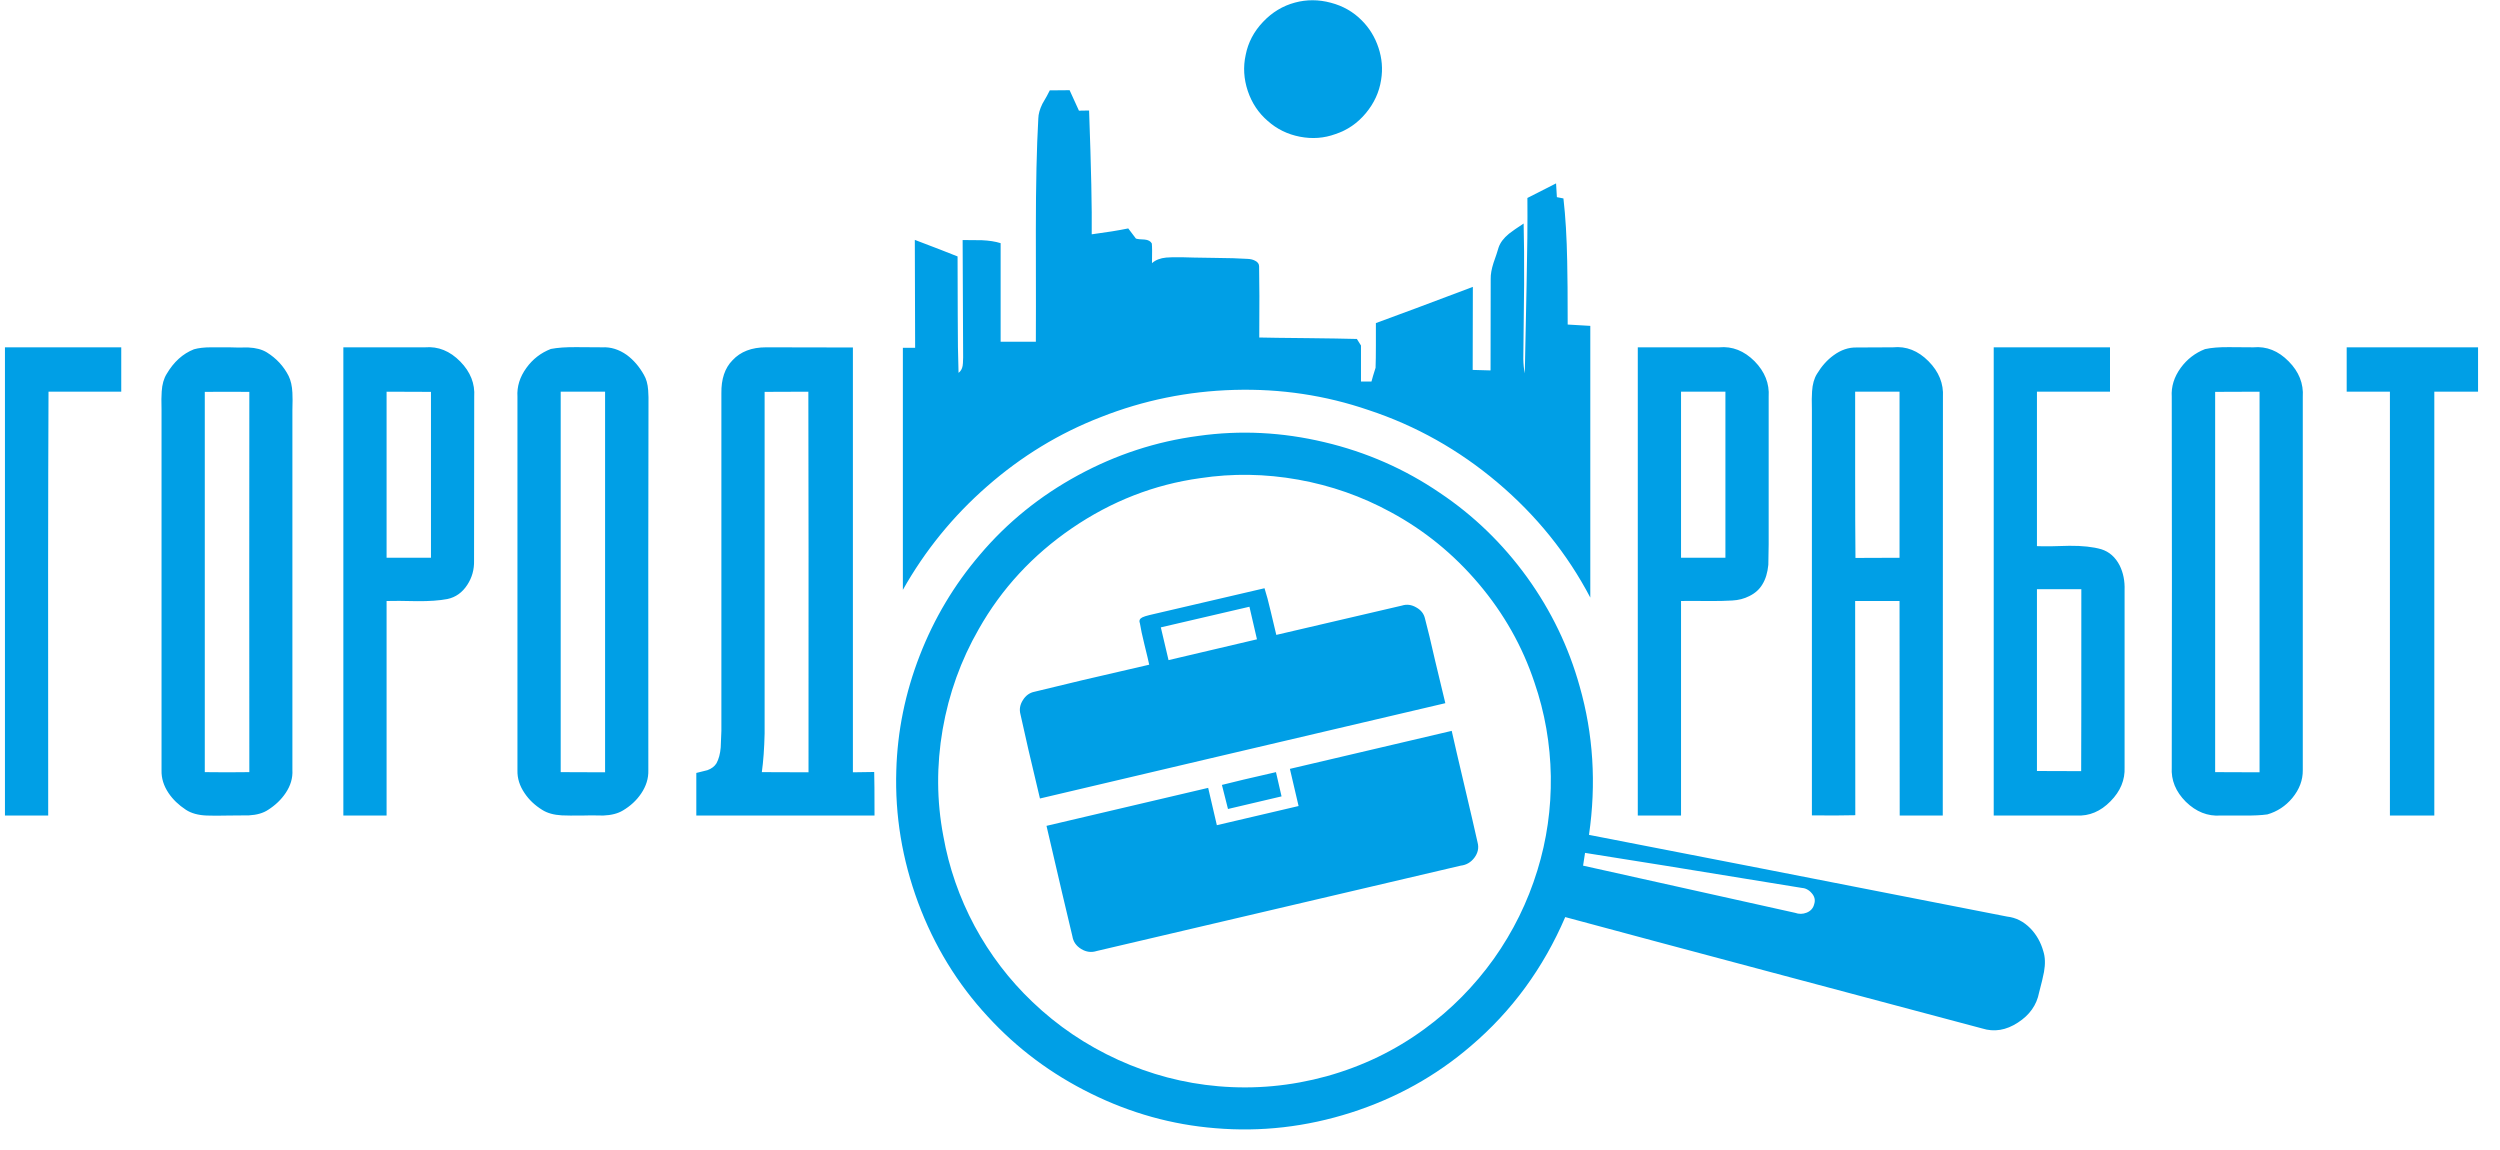 <svg width="150" height="69" viewBox="0 0 150 69" fill="none" xmlns="http://www.w3.org/2000/svg">
<path d="M28.453 23.807C28.505 23.02 28.227 22.316 27.618 21.694C26.995 21.059 26.291 20.774 25.505 20.839H20.601V48.932H23.195V36.06C23.601 36.047 24.211 36.05 25.023 36.07C25.757 36.076 26.363 36.034 26.841 35.942C27.339 35.837 27.739 35.552 28.04 35.087C28.322 34.655 28.456 34.173 28.443 33.643C28.443 29.267 28.446 25.988 28.453 23.807ZM23.195 23.502L25.858 23.512V33.466H23.195V23.502ZM7.275 20.839H0.297V48.932H2.892C2.878 37.626 2.885 29.149 2.911 23.502H7.275V20.839ZM11.638 20.957C10.97 21.219 10.423 21.714 9.997 22.441C9.827 22.716 9.728 23.066 9.702 23.492C9.682 23.735 9.679 24.101 9.692 24.593V46.22C9.679 46.692 9.82 47.147 10.115 47.586C10.37 47.966 10.717 48.3 11.156 48.588C11.477 48.798 11.894 48.913 12.405 48.932C12.699 48.945 13.142 48.945 13.731 48.932C13.993 48.926 14.396 48.922 14.94 48.922C15.412 48.896 15.795 48.785 16.09 48.588C16.529 48.307 16.879 47.969 17.142 47.576C17.436 47.137 17.571 46.679 17.544 46.201V24.603C17.558 24.144 17.558 23.797 17.544 23.561C17.525 23.161 17.449 22.827 17.318 22.559C17.023 21.976 16.588 21.504 16.011 21.144C15.723 20.967 15.353 20.869 14.901 20.849C14.377 20.855 13.987 20.852 13.731 20.839C13.266 20.839 12.916 20.839 12.68 20.839C12.261 20.839 11.913 20.878 11.638 20.957ZM12.287 23.512C13.178 23.505 14.069 23.505 14.96 23.512C14.953 31.117 14.953 38.723 14.96 46.328C14.062 46.341 13.171 46.341 12.287 46.328V23.512ZM38.909 24.396C38.916 23.964 38.909 23.636 38.89 23.414C38.864 23.04 38.778 22.732 38.634 22.49C38.359 21.999 38.018 21.602 37.612 21.301C37.14 20.967 36.649 20.813 36.138 20.839C36.072 20.839 35.558 20.836 34.595 20.829C33.966 20.823 33.452 20.859 33.052 20.937C32.456 21.167 31.968 21.543 31.588 22.067C31.188 22.618 31.008 23.197 31.047 23.807V46.22C31.034 46.698 31.178 47.157 31.48 47.596C31.742 47.989 32.096 48.323 32.541 48.598C32.843 48.788 33.232 48.896 33.711 48.922C33.986 48.935 34.402 48.939 34.959 48.932C35.227 48.919 35.64 48.919 36.197 48.932C36.682 48.913 37.075 48.811 37.376 48.628C37.828 48.359 38.192 48.022 38.467 47.615C38.769 47.17 38.913 46.705 38.9 46.22C38.893 36.525 38.896 29.25 38.909 24.396ZM33.642 23.502H36.305V46.338L33.642 46.328V23.502ZM43.951 21.615C43.492 22.081 43.27 22.742 43.283 23.6V43.852C43.27 44.068 43.256 44.399 43.243 44.844C43.211 45.231 43.125 45.549 42.988 45.798C42.876 45.981 42.696 46.119 42.447 46.21C42.441 46.21 42.218 46.266 41.779 46.377V48.932H52.471C52.471 47.576 52.465 46.705 52.452 46.319L51.174 46.338V20.849L45.965 20.839C45.101 20.839 44.429 21.098 43.951 21.615ZM45.877 23.512L48.501 23.502C48.514 28.572 48.517 36.184 48.511 46.338L45.71 46.328C45.802 45.667 45.857 44.894 45.877 44.009C45.877 43.924 45.877 43.151 45.877 41.69V23.512ZM79.458 26.529C76.929 25.926 74.41 25.801 71.9 26.155C69.371 26.489 66.967 27.275 64.687 28.513C62.394 29.758 60.428 31.35 58.79 33.289C57.251 35.09 56.048 37.105 55.184 39.332C54.312 41.579 53.844 43.878 53.778 46.23C53.693 48.922 54.129 51.562 55.085 54.15C56.048 56.744 57.444 59.027 59.272 60.999C61.028 62.912 63.092 64.451 65.463 65.617C67.841 66.79 70.321 67.481 72.903 67.691C75.654 67.926 78.373 67.615 81.059 66.757C83.759 65.892 86.153 64.562 88.243 62.767C90.707 60.671 92.597 58.09 93.914 55.025C96.993 55.856 101.163 56.973 106.424 58.375C112.511 59.993 116.678 61.104 118.925 61.706C119.652 61.936 120.369 61.818 121.077 61.353C121.778 60.901 122.201 60.301 122.345 59.554C122.489 59.011 122.587 58.598 122.64 58.316C122.725 57.838 122.712 57.425 122.6 57.078C122.45 56.541 122.191 56.082 121.824 55.703C121.418 55.29 120.953 55.054 120.428 54.995C109.278 52.807 100.914 51.173 95.339 50.092C95.784 47.019 95.598 44.049 94.779 41.179C94.124 38.828 93.072 36.646 91.624 34.635C90.163 32.617 88.42 30.931 86.396 29.575C84.293 28.14 81.98 27.125 79.458 26.529ZM72.008 28.69C73.954 28.395 75.916 28.425 77.895 28.779C79.861 29.132 81.708 29.781 83.438 30.724C85.456 31.812 87.218 33.246 88.725 35.028C90.232 36.81 91.346 38.782 92.066 40.944C92.689 42.752 93.016 44.628 93.049 46.574C93.075 48.513 92.807 50.396 92.243 52.224C91.66 54.124 90.789 55.892 89.629 57.53C88.456 59.168 87.071 60.57 85.472 61.736C83.716 63.026 81.757 63.973 79.595 64.576C77.446 65.165 75.281 65.365 73.099 65.175C71.029 64.998 69.027 64.471 67.095 63.593C65.168 62.715 63.452 61.556 61.945 60.114C60.556 58.791 59.4 57.275 58.476 55.565C57.559 53.849 56.933 52.047 56.599 50.16C56.199 48.058 56.186 45.925 56.559 43.764C56.933 41.615 57.654 39.61 58.722 37.75C60.091 35.326 61.958 33.305 64.323 31.687C66.695 30.069 69.257 29.07 72.008 28.69ZM94.985 51.939L95.103 51.173C97.291 51.513 101.609 52.211 108.056 53.266C108.311 53.279 108.524 53.383 108.694 53.58C108.878 53.783 108.93 54.006 108.852 54.248C108.793 54.491 108.642 54.661 108.4 54.759C108.17 54.851 107.938 54.854 107.702 54.769C99.742 52.994 95.503 52.05 94.985 51.939ZM76.893 47.783L76.558 46.328C75.058 46.669 73.977 46.924 73.315 47.095L73.679 48.539L76.893 47.783ZM88.46 51.467C88.676 51.179 88.741 50.875 88.656 50.554C88.479 49.761 88.221 48.644 87.88 47.203C87.513 45.65 87.254 44.533 87.103 43.852L77.394 46.132L77.915 48.362C77.705 48.408 76.07 48.791 73.011 49.512L72.49 47.272L62.79 49.551C63.517 52.689 64.035 54.897 64.343 56.174C64.395 56.502 64.572 56.757 64.874 56.941C65.175 57.124 65.486 57.163 65.807 57.059C67.661 56.626 74.94 54.92 87.644 51.939C87.978 51.9 88.25 51.742 88.46 51.467ZM68.962 36.905C68.772 36.951 68.631 36.997 68.539 37.042C68.382 37.121 68.333 37.236 68.392 37.386C68.444 37.714 68.533 38.13 68.657 38.634C68.821 39.296 68.919 39.712 68.952 39.882C65.892 40.583 63.599 41.124 62.073 41.504C61.778 41.563 61.545 41.73 61.375 42.005C61.198 42.28 61.149 42.565 61.228 42.86C61.47 43.986 61.86 45.67 62.397 47.91C67.802 46.633 75.91 44.727 86.72 42.191C86.589 41.667 86.386 40.822 86.111 39.656C85.862 38.556 85.659 37.711 85.501 37.121C85.436 36.826 85.259 36.6 84.971 36.443C84.689 36.279 84.404 36.243 84.116 36.335C80.761 37.121 78.249 37.707 76.578 38.094L76.244 36.689C76.113 36.125 75.989 35.66 75.871 35.294C72.804 36.014 70.501 36.551 68.962 36.905ZM74.966 36.404L75.418 38.359L70.112 39.607L69.65 37.642C70.829 37.373 72.601 36.961 74.966 36.404ZM93.413 11.829L93.364 11.003L91.644 11.878C91.657 13.306 91.64 15.061 91.595 17.145C91.575 18.311 91.539 20.063 91.487 22.401C91.434 22.153 91.405 21.864 91.398 21.537C91.398 21.425 91.401 21.137 91.408 20.672C91.427 19.061 91.441 17.852 91.447 17.046C91.454 15.644 91.444 14.432 91.418 13.411C91.018 13.672 90.727 13.876 90.543 14.02C90.222 14.282 90.012 14.56 89.914 14.855C89.855 15.065 89.754 15.373 89.609 15.779C89.492 16.145 89.436 16.463 89.442 16.732L89.433 22.225L88.361 22.195L88.371 17.213C85.79 18.189 83.85 18.913 82.553 19.385C82.553 19.503 82.553 19.951 82.553 20.731C82.553 21.268 82.547 21.714 82.534 22.067C82.416 22.434 82.334 22.709 82.288 22.893H81.659V20.731L81.413 20.338C80.686 20.318 79.71 20.302 78.485 20.289C77.017 20.276 76.041 20.263 75.556 20.25C75.569 18.356 75.566 16.935 75.546 15.985C75.546 15.834 75.464 15.72 75.301 15.641C75.176 15.575 75.029 15.54 74.858 15.533C74.36 15.5 73.702 15.481 72.883 15.474C71.887 15.461 71.232 15.448 70.918 15.435C70.498 15.428 70.184 15.435 69.974 15.454C69.62 15.487 69.335 15.598 69.119 15.788C69.132 15.179 69.129 14.786 69.109 14.609C69.037 14.472 68.893 14.393 68.677 14.373C68.434 14.367 68.261 14.347 68.156 14.315L67.694 13.705C67.124 13.823 66.394 13.941 65.503 14.059C65.522 12.546 65.47 10.07 65.345 6.63L64.736 6.64L64.176 5.412L62.987 5.422C62.902 5.605 62.754 5.874 62.544 6.228C62.387 6.549 62.305 6.84 62.299 7.102C62.2 8.851 62.151 11.085 62.151 13.804C62.158 17.695 62.158 19.929 62.151 20.505H60.038V14.59C59.724 14.491 59.347 14.432 58.908 14.413C58.397 14.413 58.014 14.409 57.758 14.403L57.788 21.448C57.781 21.73 57.772 21.897 57.758 21.95C57.726 22.133 57.644 22.274 57.513 22.372C57.48 21.468 57.464 20.305 57.464 18.884C57.464 16.938 57.46 15.772 57.454 15.386C56.884 15.156 56.029 14.825 54.889 14.393L54.908 20.869H54.172V35.392C55.495 33.04 57.179 30.97 59.223 29.182C61.287 27.373 63.563 25.988 66.053 25.025C68.608 24.016 71.275 23.473 74.052 23.394C76.844 23.315 79.53 23.718 82.111 24.603C84.948 25.539 87.526 26.987 89.845 28.946C92.178 30.918 94.035 33.22 95.418 35.854V19.552C94.815 19.519 94.363 19.493 94.061 19.473C94.061 17.796 94.052 16.535 94.032 15.69C94.006 14.242 93.93 12.981 93.806 11.907L93.413 11.829ZM81.708 1.226C81.197 0.709 80.578 0.355 79.851 0.165C79.117 -0.032 78.4 -0.035 77.698 0.155C76.965 0.351 76.326 0.738 75.782 1.314C75.232 1.891 74.885 2.553 74.74 3.299C74.583 4.013 74.626 4.734 74.868 5.461C75.111 6.182 75.51 6.781 76.067 7.259C76.611 7.744 77.253 8.059 77.993 8.203C78.734 8.347 79.445 8.294 80.126 8.045C80.84 7.81 81.446 7.394 81.944 6.797C82.448 6.195 82.756 5.523 82.868 4.783C82.973 4.141 82.92 3.502 82.71 2.867C82.501 2.232 82.167 1.685 81.708 1.226ZM122.217 23.502H126.6V20.839H119.623V48.932H124.595C125.355 48.971 126.033 48.687 126.63 48.077C127.226 47.475 127.508 46.793 127.475 46.033V35.402C127.494 34.858 127.396 34.367 127.18 33.928C126.924 33.43 126.558 33.105 126.079 32.955C125.581 32.811 124.943 32.742 124.163 32.748C123.298 32.781 122.649 32.788 122.217 32.768C122.211 29.683 122.211 26.594 122.217 23.502ZM122.217 35.352H124.88C124.88 41.825 124.877 45.464 124.87 46.269L122.217 46.26C122.211 42.624 122.211 38.988 122.217 35.352ZM106.12 23.807C106.172 23.014 105.89 22.303 105.274 21.674C104.645 21.046 103.938 20.767 103.152 20.839H98.267V48.932H100.862V36.06C101.045 36.053 101.56 36.053 102.405 36.06C103.034 36.066 103.545 36.057 103.938 36.03C104.311 36.011 104.652 35.922 104.96 35.765C105.307 35.595 105.569 35.359 105.746 35.058C105.936 34.75 106.054 34.36 106.1 33.888C106.107 33.81 106.113 33.397 106.12 32.65V23.807ZM100.862 23.502H103.525V33.466H100.862V23.502ZM109.019 22.431C108.848 22.706 108.75 23.057 108.724 23.482C108.704 23.731 108.701 24.101 108.714 24.593V48.922C109.677 48.935 110.545 48.932 111.318 48.913C111.318 43.2 111.315 38.916 111.309 36.06H113.972L113.982 48.932H116.566L116.576 23.817C116.622 23.017 116.334 22.303 115.711 21.674C115.082 21.039 114.371 20.761 113.579 20.839C112.373 20.839 111.649 20.842 111.407 20.849C110.922 20.836 110.457 20.993 110.011 21.321C109.631 21.596 109.3 21.966 109.019 22.431ZM111.309 28.494C111.309 25.611 111.309 23.948 111.309 23.502H113.972V33.466L111.328 33.476C111.315 32.172 111.309 30.511 111.309 28.494ZM140.801 23.502H143.395V48.932H146.059V23.502H148.683V20.839H140.801V23.502ZM138.167 23.817C138.22 23.017 137.938 22.306 137.322 21.684C136.7 21.049 135.992 20.767 135.199 20.839C135.166 20.839 134.682 20.836 133.745 20.829C133.162 20.823 132.68 20.862 132.3 20.947C131.71 21.177 131.226 21.55 130.846 22.067C130.446 22.618 130.266 23.197 130.305 23.807C130.318 31.216 130.318 38.624 130.305 46.033C130.259 46.806 130.541 47.498 131.15 48.107C131.766 48.709 132.461 48.985 133.234 48.932C133.325 48.932 133.794 48.932 134.639 48.932C135.209 48.939 135.677 48.916 136.044 48.864C136.634 48.693 137.132 48.366 137.538 47.881C137.964 47.363 138.174 46.806 138.167 46.21V23.817ZM132.909 23.512L135.573 23.502V46.338L132.909 46.328V23.512Z" fill="#009FE6"/>
</svg>
